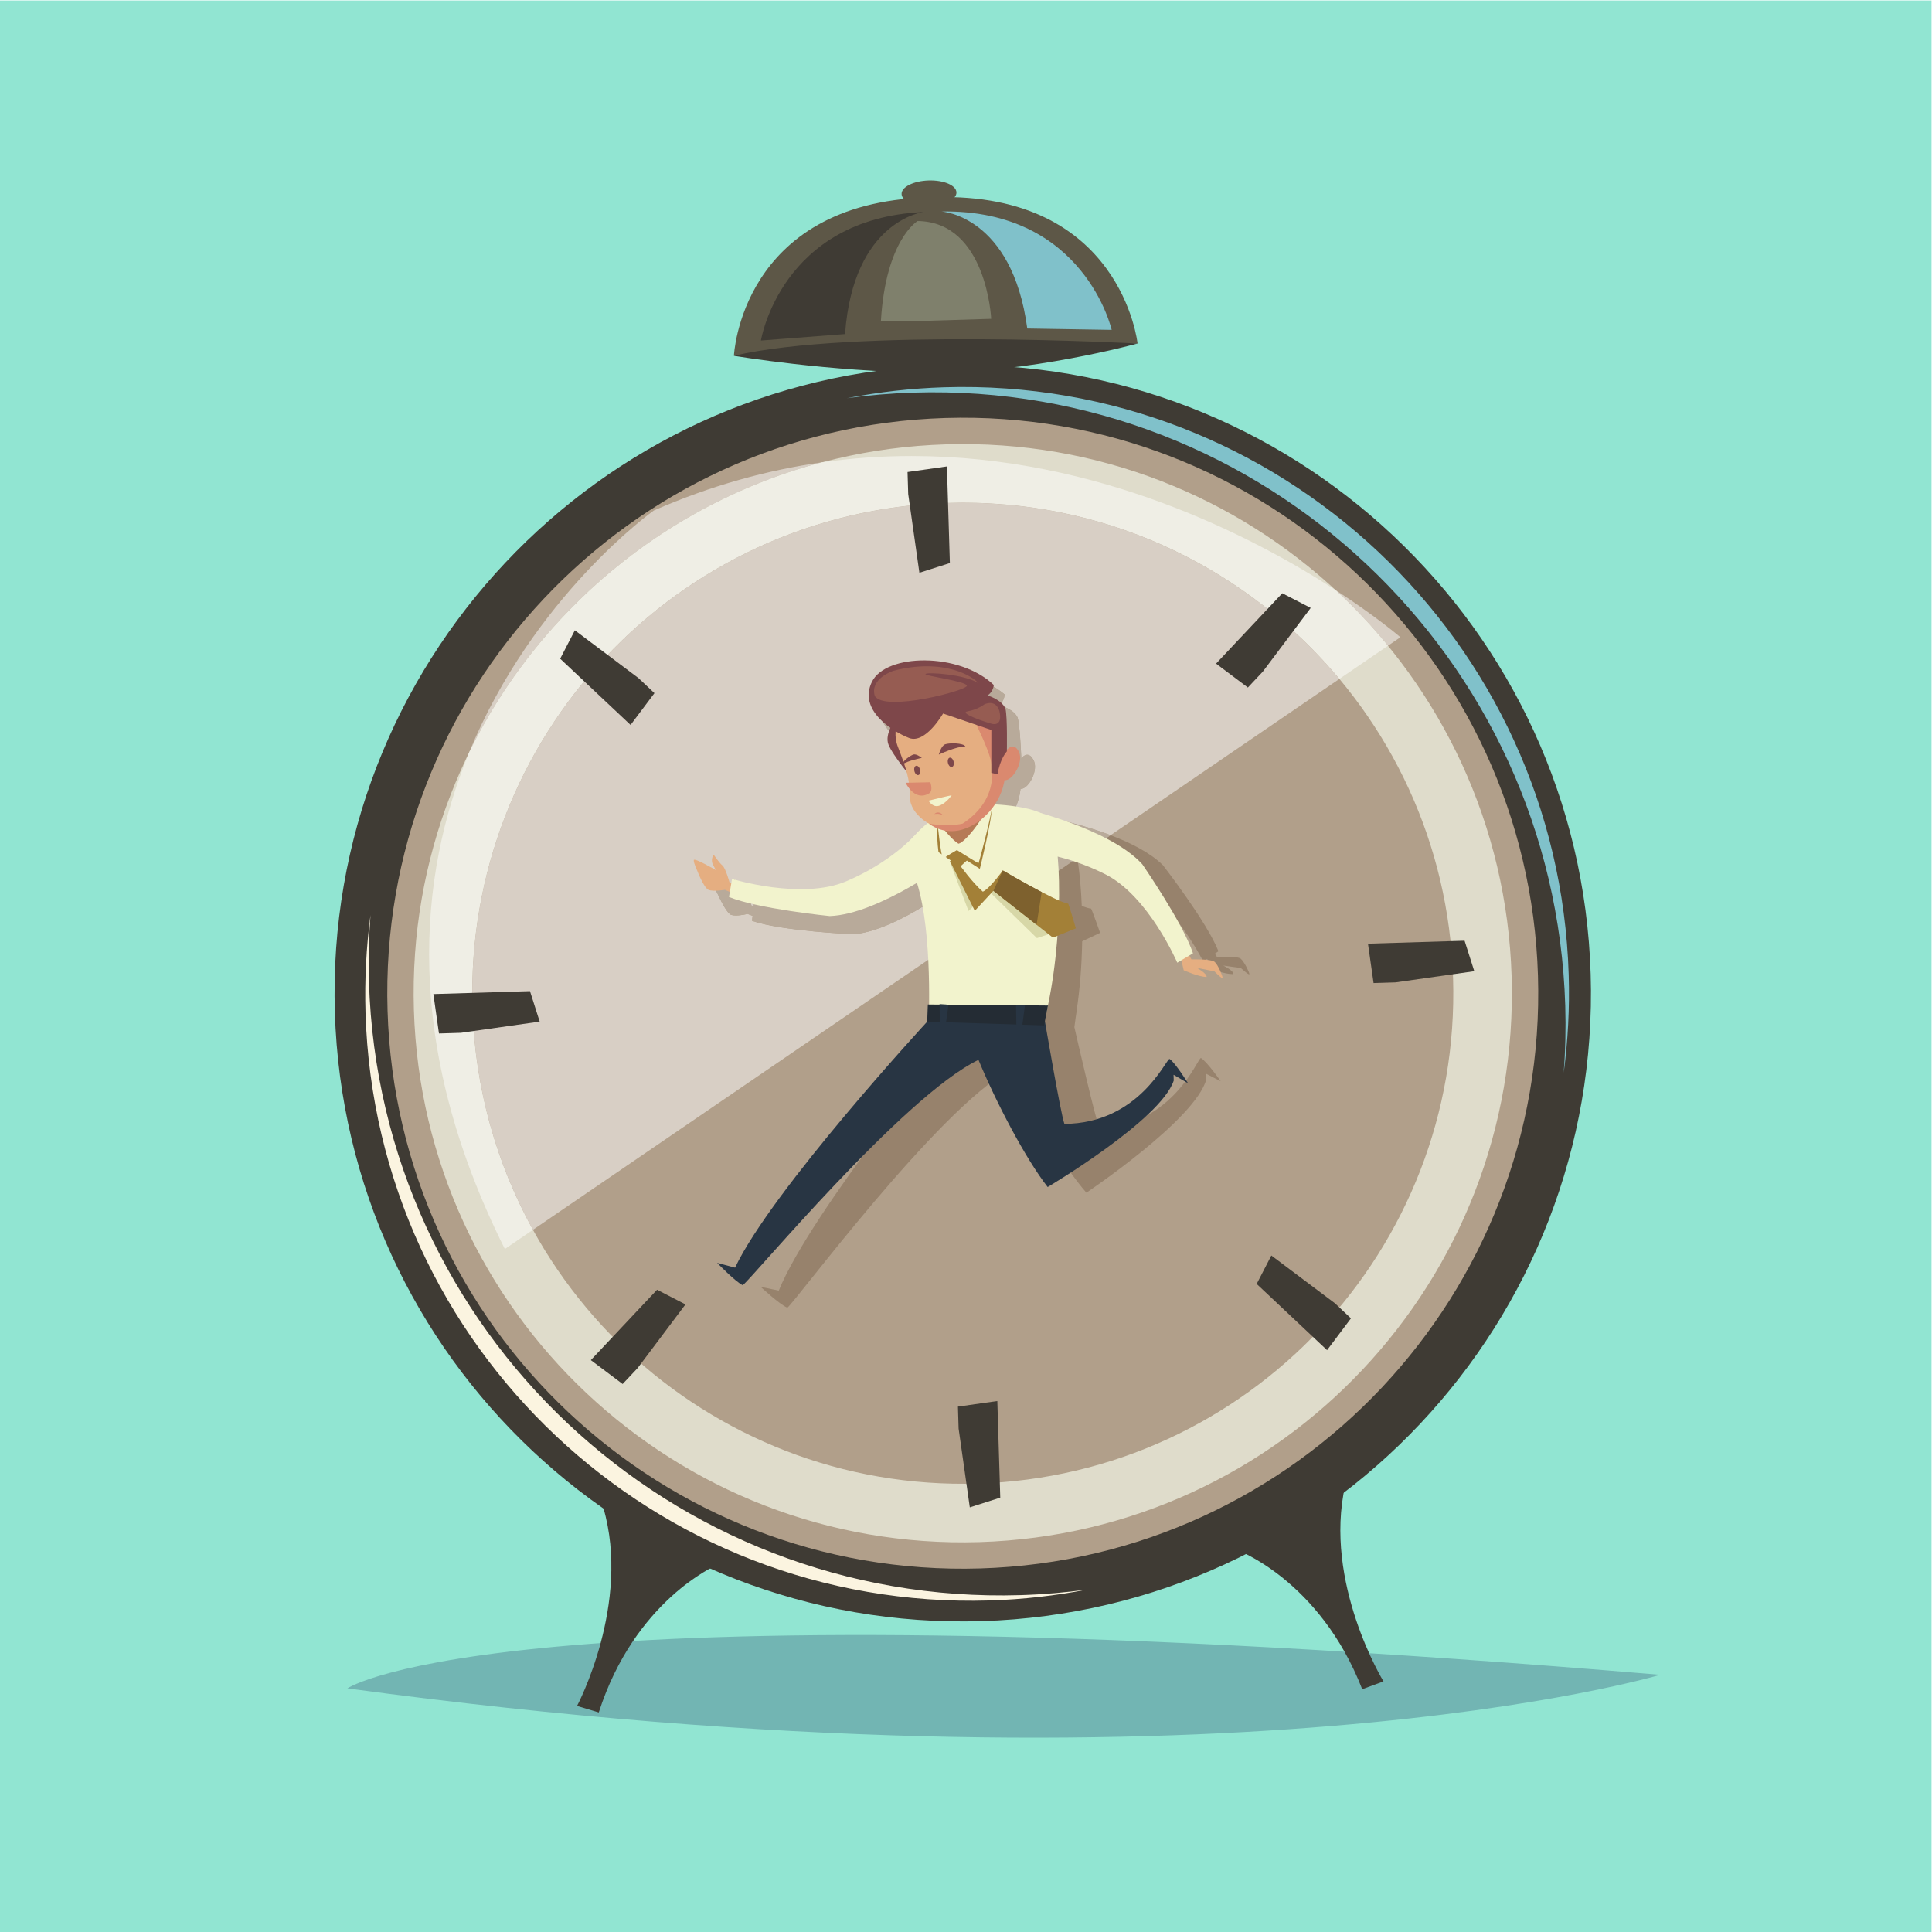 <?xml version="1.0" encoding="UTF-8" standalone="no"?>
<svg xmlns:dc="http://purl.org/dc/elements/1.1/" xmlns:cc="http://creativecommons.org/ns#" xmlns:rdf="http://www.w3.org/1999/02/22-rdf-syntax-ns#" xmlns:svg="http://www.w3.org/2000/svg" xmlns="http://www.w3.org/2000/svg" viewBox="0 0 1102.52 1102.52" height="1102.52" width="1102.52" xml:space="preserve" id="svg2" version="1.1">
  <defs id="defs6">
    <clipPath id="clipPath54">
      <path id="path52" d="M 1837.15,2923.96 H 5995.2 V 6318.71 H 1837.15 Z"></path>
    </clipPath>
    <clipPath id="clipPath84">
      <path id="path82" d="M 3060.22,2672.67 H 5348.69 V 5387.34 H 3060.22 Z"></path>
    </clipPath>
  </defs>
  <g transform="matrix(1.333,0,0,-1.333,0,1102.52)" id="g10">
    <g transform="scale(0.1)" id="g12">
      <path id="path14" style="fill:#91e5d2;fill-opacity:1;fill-rule:nonzero;stroke:none" d="M 8268.94,0 H 0 V 8268.94 H 8268.94 V 0"></path>
      <path id="path16" style="fill:#72b5b3;fill-opacity:1;fill-rule:nonzero;stroke:none" d="m 1487.04,1043.09 c 0,0 697.13,472.72 5620.19,58.03 0,0 -1879.59,-565.14 -5620.19,-58.03"></path>
      <path id="path18" style="fill:#3f3b34;fill-opacity:1;fill-rule:nonzero;stroke:none" d="M 6809.67,4100.72 C 6854.82,2616.14 5687.93,1376.08 4203.37,1330.89 2718.79,1285.76 1478.71,2452.61 1433.57,3937.21 1388.4,5421.77 2555.3,6661.85 4039.83,6707.02 c 1484.6,45.13 2724.68,-1121.73 2769.84,-2606.3"></path>
      <path id="path20" style="fill:#80c1ca;fill-opacity:1;fill-rule:nonzero;stroke:none" d="m 3911.69,6590.22 c 1494.95,45.47 2743.72,-1129.56 2789.21,-2624.52 2.91,-96.82 0.53,-192.57 -6.52,-287.08 17.94,136.85 25.62,276.81 21.3,419.25 -43.57,1432.65 -1240.31,2558.74 -2672.97,2515.14 -142.43,-4.32 -281.66,-20.5 -417.16,-46.72 93.93,12.77 189.33,21.01 286.14,23.93"></path>
      <path id="path22" style="fill:#fbf4e0;fill-opacity:1;fill-rule:nonzero;stroke:none" d="M 1579.6,4066.72 C 1625.07,2571.76 2873.82,1396.7 4368.81,1442.2 c 96.84,2.93 192.24,11.14 286.14,23.93 -135.49,-26.22 -274.73,-42.4 -417.14,-46.74 -1432.72,-43.6 -2629.43,1082.5 -2673.01,2515.18 -4.32,142.43 3.38,282.38 21.31,419.23 -7.04,-94.5 -9.44,-190.25 -6.51,-287.08"></path>
      <path id="path24" style="fill:#b19f8a;fill-opacity:1;fill-rule:nonzero;stroke:none" d="M 6584.1,4093.85 C 6625.45,2733.86 5556.48,1597.83 4196.51,1556.49 2836.52,1515.11 1700.48,2584.05 1659.14,3944.04 1617.77,5304.05 2686.72,6440.06 4046.72,6481.44 5406.7,6522.81 6542.73,5453.85 6584.1,4093.85"></path>
      <path id="path26" style="fill:#dfdccb;fill-opacity:1;fill-rule:nonzero;stroke:none" d="M 6471.31,4090.42 C 6510.8,2792.73 5490.76,1708.73 4193.08,1669.24 2895.4,1629.79 1811.39,2649.78 1771.91,3947.48 c -39.46,1297.71 980.54,2381.71 2278.25,2421.19 1297.67,39.47 2381.68,-980.55 2421.15,-2278.25"></path>
      <path id="path28" style="fill:#fbf4e0;fill-opacity:1;fill-rule:nonzero;stroke:none" d="M 6070.29,4078.24 C 6103.01,3001.99 5257.13,2103 4180.88,2070.27 3104.64,2037.53 2205.66,2883.44 2172.92,3959.68 c -32.73,1076.24 813.18,1975.24 1889.42,2007.97 1076.23,32.74 1975.22,-813.2 2007.95,-1889.41"></path>
      <path id="path30" style="fill:#b19f8a;fill-opacity:1;fill-rule:nonzero;stroke:none" d="m 6220.66,4082.82 c 35.28,-1159.3 -875.89,-2127.66 -2035.18,-2162.93 -1159.3,-35.28 -2127.67,875.92 -2162.94,2035.22 -35.25,1159.29 875.95,2127.65 2035.23,2162.92 1159.28,35.25 2127.66,-875.94 2162.89,-2035.21"></path>
      <path id="path32" style="fill:#3f3b34;fill-opacity:1;fill-rule:nonzero;stroke:none" d="m 5291.05,1637.53 c 0,0 357.29,-127.42 540.63,-598.15 l 91.17,33.48 c 0,0 -258.71,422.37 -163.83,840.11 -135.37,-96.3 -467.97,-275.44 -467.97,-275.44"></path>
      <path id="path34" style="fill:#3f3b34;fill-opacity:1;fill-rule:nonzero;stroke:none" d="m 3066.67,1569.86 c 0,0 -348.87,-148.88 -503.28,-629.899 l -93.01,27.91 c 0,0 232.53,437.279 112.49,848.519 140.94,-87.91 483.8,-246.53 483.8,-246.53"></path>
      <path id="path36" style="fill:#5d5747;fill-opacity:1;fill-rule:nonzero;stroke:none" d="m 3924.41,6771.55 945.57,28.76 c 0,0 -68.75,650.6 -867.57,626.32 l -32.61,-1.02 c -798.82,-24.28 -827.9,-677.87 -827.9,-677.87 l 945.55,28.77"></path>
      <path id="path38" style="fill:#3f3b34;fill-opacity:1;fill-rule:nonzero;stroke:none" d="m 3141.9,6747.74 c 0,0 405.12,-68.56 833.46,-72.32 428.32,-3.75 894.62,124.89 894.62,124.89 0,0 -1227.92,66.49 -1728.08,-52.57"></path>
      <path id="path40" style="fill:#80c1ca;fill-opacity:1;fill-rule:nonzero;stroke:none" d="m 4029.92,7365.59 c 0,0 302.74,-15.98 367.89,-501 l 361.24,-5.8 c 0,0 -116.5,517.03 -729.13,506.8"></path>
      <path id="path42" style="fill:#3f3b34;fill-opacity:1;fill-rule:nonzero;stroke:none" d="m 3954.41,7363.29 c 0,0 -301.23,-34.33 -336.75,-522.42 l -360.18,-27.74 c 0,0 84.82,523.16 696.93,550.16"></path>
      <path id="path44" style="fill:#7f806c;fill-opacity:1;fill-rule:nonzero;stroke:none" d="m 3928.32,7324.72 c 0,0 -136.13,-79.72 -157.06,-426.7 85.12,-3.71 97.72,-3.32 97.72,-3.32 l 374.33,11.38 c 0,0 -18.9,415.06 -314.99,418.64"></path>
      <path id="path46" style="fill:#5d5747;fill-opacity:1;fill-rule:nonzero;stroke:none" d="m 4094.61,7447.33 c 0.9,-30.14 -50.93,-56.13 -115.79,-58.11 -64.85,-1.97 -118.17,20.84 -119.1,50.95 -0.92,30.13 50.92,56.12 115.8,58.11 64.86,1.97 118.18,-20.84 119.09,-50.95"></path>
      <g id="g48">
        <g clip-path="url(#clipPath54)" id="g50">
          <path id="path56" style="fill:#d8cfc5;fill-opacity:1;fill-rule:nonzero;stroke:none" d="m 5941.99,5506.6 c -69.2,84.52 -144.16,164.16 -224.24,238.22 177.58,-115.29 277.45,-201.89 277.45,-201.89 v 0 l -53.21,-36.33 M 2007.92,5048.89 c 276.38,672.32 791.04,1036.54 791.04,1036.54 245.74,107.62 486.69,173.03 719.55,206.19 -667.29,-176.49 -1215.24,-637.9 -1510.59,-1242.73"></path>
          <path id="path58" style="fill:#efeee5;fill-opacity:1;fill-rule:nonzero;stroke:none" d="m 2161.31,2923.96 v 0 c -440.4,880.07 -370.27,1597.34 -153.39,2124.93 295.35,604.83 843.3,1066.24 1510.59,1242.73 130.89,18.63 259.28,27.09 384.23,27.09 797.8,0 1461.01,-344.06 1815.01,-573.89 80.08,-74.06 155.04,-153.7 224.24,-238.22 l -207.93,-142.04 c -386.25,462.2 -966.66,754.47 -1611.28,754.47 -21.58,0 -43.28,-0.33 -65.01,-1 C 2898.49,6082.76 1987.29,5114.4 2022.54,3955.11 c 10.49,-344.37 103.24,-666.79 258.93,-949.07 l -120.16,-82.08"></path>
        </g>
      </g>
      <path id="path60" style="fill:#d8cfc5;fill-opacity:1;fill-rule:nonzero;stroke:none" d="m 2281.47,3006.04 c -155.69,282.28 -248.44,604.7 -258.93,949.07 -35.25,1159.29 875.95,2127.65 2035.23,2162.92 21.73,0.67 43.43,1 65.01,1 644.62,0 1225.03,-292.27 1611.28,-754.47 l -979.5,-669.13 c -82.16,31.25 -165.48,53.3 -224.4,66.91 -54.32,21.23 -139.52,25.56 -195.84,25.7 18.13,31.15 30.28,67.07 34.64,105.97 0.65,-0.08 1.32,-0.11 1.99,-0.11 32.73,0 78.21,82.19 52.19,125.86 -8.55,14.39 -17.27,19.99 -25.67,19.99 -8.99,0 -17.61,-6.4 -25.28,-15.32 -1.22,29.42 -6.47,143.72 -15.7,174.43 -18.3,39.45 -80.15,52.98 -80.15,52.98 0,0 21.78,12.99 24.72,45.97 -71.52,61.16 -176.49,89.21 -274.16,89.53 h -3.4 c -113.51,-0.37 -216.46,-38.24 -244.5,-105.1 -36,-85.91 25.18,-151.7 90.11,-192.09 -8.48,-21.74 -14.42,-48.84 -4.53,-71.25 12.61,-28.52 54.59,-78.7 84.01,-112.02 5.23,-15.58 9.46,-30.99 12.73,-46.73 l -14.07,-1.04 c 0,0 6.77,-12.54 18.53,-25.21 1.46,-10.96 2.64,-22.19 3.21,-34.13 2.08,-44.63 37.96,-83.44 82.56,-107.25 -16.64,-15.45 -37.31,-36.27 -54.96,-58.73 -4.67,-5.82 -98.68,-121.31 -280.32,-210.39 -70.81,-34.72 -158.25,-45.5 -239.46,-45.5 -132.59,0 -248.56,28.7 -248.56,28.7 l -2.01,-17.87 -7.67,1.83 c 0,0 -20.54,61.21 -34.81,71.44 -14.22,10.22 -40.06,44.24 -40.06,44.24 0,0 -13.35,-22.14 0,-43.89 l 13.32,-21.74 c 0,0 -76.75,39.2 -93.55,39.2 -1.99,0 -3.13,-0.55 -3.23,-1.76 -0.01,-0.11 -0.02,-0.2 -0.02,-0.3 v -1.21 c 0.56,-12.66 17.22,-42.81 17.22,-42.81 0,0 30.85,-69.86 52.66,-79.43 5.73,-1.82 12.83,-2.53 20.31,-2.53 23.21,0 49.96,6.69 49.96,6.69 l 21.59,-8.19 -2.42,-21.5 c 127.41,-43.98 435.1,-57.54 435.1,-57.54 117.1,10.58 260.85,92.52 364.95,162.77 22.47,-60.06 38.82,-132.27 50.79,-205.94 L 2281.47,3006.04"></path>
      <path id="path62" style="fill:#3f3b34;fill-opacity:1;fill-rule:nonzero;stroke:none" d="m 3888.06,6156.2 47.89,-337.23 130.45,41.6 -12.6,413.56 -168.59,-23.94 2.85,-93.99 v 0"></path>
      <path id="path64" style="fill:#3f3b34;fill-opacity:1;fill-rule:nonzero;stroke:none" d="m 4103.84,2155.16 47.88,-337.24 130.44,41.62 -12.58,413.55 -168.6,-23.95 2.86,-93.98 v 0"></path>
      <path id="path66" style="fill:#3f3b34;fill-opacity:1;fill-rule:nonzero;stroke:none" d="m 1973.25,3849.54 337.19,47.89 -41.57,130.44 -413.55,-12.56 23.92,-168.62 94.01,2.85 v 0"></path>
      <path id="path68" style="fill:#3f3b34;fill-opacity:1;fill-rule:nonzero;stroke:none" d="m 5974.26,4065.34 337.22,47.89 -41.58,130.42 -413.57,-12.58 23.96,-168.6 93.97,2.87 v 0"></path>
      <path id="path70" style="fill:#3f3b34;fill-opacity:1;fill-rule:nonzero;stroke:none" d="m 2729.99,2414.43 204.58,272.29 -121.65,62.84 -283.53,-301.34 136.14,-102.3 64.46,68.51 v 0"></path>
      <path id="path72" style="fill:#3f3b34;fill-opacity:1;fill-rule:nonzero;stroke:none" d="m 5406.56,5396.17 204.59,272.28 -121.64,62.81 -283.53,-301.28 136.15,-102.32 64.43,68.51 v 0"></path>
      <path id="path74" style="fill:#3f3b34;fill-opacity:1;fill-rule:nonzero;stroke:none" d="m 5715,2691.47 -272.29,204.6 -62.85,-121.66 301.35,-283.52 102.27,136.15 -68.48,64.43 v 0"></path>
      <path id="path76" style="fill:#3f3b34;fill-opacity:1;fill-rule:nonzero;stroke:none" d="m 2733.29,5368.07 -272.31,204.59 -62.84,-121.66 301.34,-283.53 102.27,136.16 -68.46,64.44 v 0"></path>
      <g id="g78">
        <g clip-path="url(#clipPath84)" id="g80">
          <path id="path86" style="fill:#97826c;fill-opacity:1;fill-rule:nonzero;stroke:none" d="m 3370.78,2672.67 v 0 c -31.62,12.56 -114.6,89.37 -114.6,89.37 l 77.75,-16.21 c 138.56,340.24 762.55,1097.32 762.55,1097.32 l -1.46,73.67 5.53,0.25 c -3.81,81.33 -11.8,197.89 -30.17,310.99 l 684.18,467.37 c 85.34,-32.46 169.44,-74.86 223.66,-128.05 0,0 188.98,-243.24 238,-368.79 l -15.18,-10.24 9.8,-15.98 c 0,0 24.04,2.07 48.91,2.07 21.93,0 44.53,-1.61 51.77,-7.7 15.45,-12.98 36.41,-56.97 37.15,-65.5 0.08,-0.94 -0.31,-1.36 -1.07,-1.36 -6.04,0 -35.49,26.84 -35.49,26.84 l -75.35,10.68 c 0,0 44.86,-21.92 43.22,-36.34 -1.56,-0.15 -3.22,-0.21 -4.96,-0.21 -32.94,0 -94.35,23.1 -94.35,23.1 l -12.35,42.34 -17.05,-11.46 c 0,0 -138.54,278.11 -328.88,360.91 -78.33,34.04 -149.92,53.03 -207.39,63.74 7.63,-53.72 13.26,-117.58 16.12,-187.11 17.48,-6.44 31.74,-10.74 40.05,-11.29 4.29,-7 38.48,-103.69 38.48,-103.69 l -76.83,-36.23 c -1.76,-99.01 -9.25,-202.41 -24.2,-300.27 l 0.33,0.01 c -1.35,-6.43 -6.42,-44.08 -9.49,-67.33 11.06,-48.5 90.16,-393.59 107.92,-434.62 318.9,19.89 418.66,301.45 433.77,302.74 24.06,-13.18 84.95,-99.53 84.95,-99.53 l -63.89,32.66 2.12,-24.65 c -46.22,-171.92 -513.48,-485.21 -513.48,-485.21 -100.83,115.62 -239.64,347.21 -326.09,527.19 -314.37,-174.31 -919.69,-994.65 -953.98,-1019.48"></path>
        </g>
      </g>
      <path id="path88" style="fill:#b8aa9a;fill-opacity:1;fill-rule:nonzero;stroke:none" d="m 4070.38,4228.06 c -11.97,73.67 -28.32,145.88 -50.79,205.94 -104.1,-70.25 -247.85,-152.19 -364.95,-162.77 0,0 -307.69,13.56 -435.1,57.54 l 2.42,21.5 -21.59,8.19 c 0,0 -26.75,-6.69 -49.96,-6.69 -7.48,0 -14.58,0.71 -20.31,2.53 -21.81,9.57 -52.66,79.43 -52.66,79.43 0,0 -16.66,30.15 -17.22,42.81 v 1.21 c 0,0.1 0.01,0.19 0.02,0.3 0.1,1.21 1.24,1.76 3.23,1.76 16.8,0 93.55,-39.2 93.55,-39.2 l -13.32,21.74 c -13.35,21.75 0,43.89 0,43.89 0,0 25.84,-34.02 40.06,-44.24 14.27,-10.23 34.81,-71.44 34.81,-71.44 l 7.67,-1.83 2.01,17.87 c 0,0 115.97,-28.7 248.56,-28.7 81.21,0 168.65,10.78 239.46,45.5 181.64,89.08 275.65,204.57 280.32,210.39 17.65,22.46 38.32,43.28 54.96,58.73 -44.6,23.81 -80.48,62.62 -82.56,107.25 -0.57,11.94 -1.75,23.17 -3.21,34.13 -11.76,12.67 -18.53,25.21 -18.53,25.21 l 14.07,1.04 c -3.27,15.74 -7.5,31.15 -12.73,46.73 -29.42,33.32 -71.4,83.5 -84.01,112.02 -9.89,22.41 -3.95,49.51 4.53,71.25 -64.93,40.39 -126.11,106.18 -90.11,192.09 28.04,66.86 130.99,104.73 244.5,105.1 h 3.4 c 97.67,-0.32 202.64,-28.37 274.16,-89.53 -2.94,-32.98 -24.72,-45.97 -24.72,-45.97 0,0 61.85,-13.53 80.15,-52.98 9.23,-30.71 14.48,-145.01 15.7,-174.43 7.67,8.92 16.29,15.32 25.28,15.32 8.4,0 17.12,-5.6 25.67,-19.99 26.02,-43.67 -19.46,-125.86 -52.19,-125.86 -0.67,0 -1.34,0.03 -1.99,0.11 -4.36,-38.9 -16.51,-74.82 -34.64,-105.97 56.32,-0.14 141.52,-4.47 195.84,-25.7 58.92,-13.61 142.24,-35.66 224.4,-66.91 l -684.18,-467.37"></path>
      <path id="path90" style="fill:#e5ae81;fill-opacity:1;fill-rule:nonzero;stroke:none" d="m 3163.66,4480.64 -40.33,12.1 c 0,0 -17.1,62.25 -30.75,73.25 -13.65,11.01 -37.57,46.42 -37.57,46.42 0,0 -14.57,-21.36 -2.47,-43.83 l 12.09,-22.47 c 0,0 -92.95,54.26 -94.49,42.79 -1.55,-11.46 14.68,-45.19 14.68,-45.19 0,0 26.9,-71.49 48.16,-82.24 23.09,-8.83 70.37,0.22 70.37,0.22 l 52.06,-23.14 8.25,42.09 v 0"></path>
      <path id="path92" style="fill:#e5ae81;fill-opacity:1;fill-rule:nonzero;stroke:none" d="m 5054.39,4173.85 13.13,-56.64 c 0,0 66.53,-29.37 97.9,-28.44 2.41,14.37 -41.13,38.71 -41.13,38.71 l 74.64,-14.88 c 0,0 35.33,-35.99 35.07,-27.43 -0.27,8.54 -18.76,53.63 -33.45,67.46 -14.68,13.82 -100.19,11.22 -100.19,11.22 l -18.16,33.68 -27.81,-23.68 v 0"></path>
      <path id="path94" style="fill:#283543;fill-opacity:1;fill-rule:nonzero;stroke:none" d="m 5086.04,3633.6 c 0,0 -56,89.64 -79.28,104.13 -15.18,-0.44 -130.46,-276.02 -450,-278.12 -16.56,45.18 -84.53,445.88 -84.53,445.88 l -223.09,-2.59 -1.23,17.21 -278.53,-22.87 c 0,0 -665.22,-721.14 -822.52,-1053.1 l -76.72,20.48 c 0,0 78.56,-81.3 109.44,-95.59 35.61,22.89 685.72,808.22 1009.33,964.74 76.24,-184.54 201.95,-423.49 296.19,-544.54 0,0 483.99,286.74 539.71,455.82 l -0.72,24.72 61.95,-36.17 v 0"></path>
      <path id="path96" style="fill:#f2f3cd;fill-opacity:1;fill-rule:nonzero;stroke:none" d="m 4202.79,4829.32 c 0,0 234.78,0.46 288.51,-64.44 53.73,-64.9 66.64,-516.67 -19.07,-859.39 0,0 -154.96,-13.71 -495.58,7.14 3.14,140.54 6.58,541.06 -101.33,685.66 -24.2,65.8 127.79,173.93 127.79,173.93 l 199.68,57.1 v 0"></path>
      <path id="path98" style="fill:#b67a56;fill-opacity:1;fill-rule:nonzero;stroke:none" d="m 4034.84,4727.99 c 0,0 38.31,-50.33 68.31,-69.04 29.24,5.79 104.66,106.18 113.49,138.32 -33.84,-15.74 -181.8,-69.28 -181.8,-69.28"></path>
      <path id="path100" style="fill:#a38037;fill-opacity:1;fill-rule:nonzero;stroke:none" d="m 4015.01,4734.74 c 0,0 10.73,-110.01 21.47,-141.56 14.34,12.69 60.14,38.61 60.14,38.61 0,0 85,-53.82 92.41,-56.03 6.83,17.36 57.23,215.05 56.63,234.65 1.4,-46.55 -50.97,-259.01 -50.97,-259.01 l -95.05,60.86 -72.13,-46.33 c 0,0 -22.72,102.29 -12.5,168.81"></path>
      <path id="path102" style="fill:#d7d7a7;fill-opacity:1;fill-rule:nonzero;stroke:none" d="m 4061.59,4594.56 2.58,-6.88 82.06,-216.74 88.2,83.6 204.66,-199.75 80.1,26.95 -33.27,126.51 -199.55,111.62 -109.62,-103.87 -96.47,188.31"></path>
      <path id="path104" style="fill:#a38037;fill-opacity:1;fill-rule:nonzero;stroke:none" d="m 4061.59,4594.56 36.31,-44.88 48.32,43.77 -50.53,27.88 -34.1,-26.77 v 0"></path>
      <path id="path106" style="fill:#a38037;fill-opacity:1;fill-rule:nonzero;stroke:none" d="m 4108.33,4568.39 c 0,0 53.81,-75.59 99.15,-114.67 29.04,11.92 85.48,90.87 85.48,90.87 0,0 232.19,-136.38 280.18,-142.27 3.91,-7.25 32.65,-105.67 32.65,-105.67 l -98.12,-39.76 -254.95,200.65 -79.53,-85.78 -111.6,222.8 46.74,-26.17 v 0"></path>
      <path id="path108" style="fill:#7e612e;fill-opacity:1;fill-rule:nonzero;stroke:none" d="m 4459.49,4451.97 c -78.76,41.08 -166.53,92.62 -166.53,92.62 l -40.25,-87.05 184.83,-145.47 21.95,139.9 v 0"></path>
      <path id="path110" style="fill:#242c34;fill-opacity:1;fill-rule:nonzero;stroke:none" d="m 3972.07,3970.86 514.43,-4.56 c -2.5,-9.26 -16.71,-85.12 -16.71,-85.12 l -500.41,16.06 2.69,73.62 v 0"></path>
      <path id="path112" style="fill:#283543;fill-opacity:1;fill-rule:nonzero;stroke:none" d="m 4023.62,3887.84 -1.35,84.57 38.08,-2.51 -12.02,-88.64 -24.71,6.58 v 0"></path>
      <path id="path114" style="fill:#283543;fill-opacity:1;fill-rule:nonzero;stroke:none" d="m 4351.06,3884.34 -1.35,84.55 38.08,-2.54 -12.01,-88.63 -24.72,6.62 v 0"></path>
      <path id="path116" style="fill:#7e474a;fill-opacity:1;fill-rule:nonzero;stroke:none" d="m 3834.15,5192.74 c 0,0 -48.31,-62.24 -30.82,-108.63 17.52,-46.42 106.11,-151.64 106.11,-151.64 0,0 21.4,226.6 -75.29,260.27"></path>
      <path id="path118" style="fill:#e5ae81;fill-opacity:1;fill-rule:nonzero;stroke:none" d="m 4296.11,4955.93 c -17.84,-162.48 -151.31,-238.88 -227.42,-238.21 -76.08,0.66 -173.98,65.67 -173.3,141.77 0.66,76.08 -18.3,128.46 -51.85,215.31 -33.54,86.84 29.8,165.35 29.8,165.35 0,0 117.65,142.2 297.62,77.94 179.99,-64.23 125.15,-362.16 125.15,-362.16"></path>
      <path id="path120" style="fill:#da896f;fill-opacity:1;fill-rule:nonzero;stroke:none" d="m 4277.17,5008.31 c 0,0 48.7,112.97 83.96,45.51 35.19,-67.43 -94.4,-212.53 -83.96,-45.51"></path>
      <path id="path122" style="fill:#da896f;fill-opacity:1;fill-rule:nonzero;stroke:none" d="m 4170.8,5187.3 c 0,0 56.7,-112.91 70.13,-168.71 13.43,-55.83 22.32,-180.25 -119.76,-273.5 -59.83,-14.39 -143.26,-0.71 -143.26,-0.71 0,0 58.27,-49.27 141.02,-25.14 82.78,24.15 168.07,107.95 183,221.23 5.84,98.42 -25.54,263.8 -25.54,263.8 L 4170.8,5187.3 v 0"></path>
      <path id="path124" style="fill:#7e474a;fill-opacity:1;fill-rule:nonzero;stroke:none" d="m 4037.28,5216.32 c 0,0 -75.77,-132.12 -145.66,-104.66 -69.88,27.48 -218.29,118.32 -159.03,240.13 59.28,121.83 374.14,128.01 522.11,-13.54 -4.77,-32.79 -27.24,-44.52 -27.24,-44.52 0,0 61.01,-16.96 77.06,-57.38 8.64,-35.88 5.86,-182.07 5.86,-182.07 0,0 -30.1,-32.57 -39.65,-98.14 l -26.78,6.22 0.09,183.51 -206.76,70.45 v 0"></path>
      <path id="path126" style="fill:#965c52;fill-opacity:1;fill-rule:nonzero;stroke:none" d="m 3824.54,5399.23 c 0,0 -101.76,-32.92 -79.55,-107.72 42.16,-70 399.11,24.33 394.27,44.27 -4.77,19.94 -191.56,42.49 -176.58,50.31 14.98,7.82 165.1,-2.46 224.45,-38.78 -18.66,25.02 -144.28,108.68 -362.59,51.92"></path>
      <path id="path128" style="fill:#965c52;fill-opacity:1;fill-rule:nonzero;stroke:none" d="m 4214.43,5255.8 c 0,0 47.96,24.2 63.91,-28.91 12.21,-50.84 -10.97,-59.59 -31.09,-54.94 -20.09,4.65 -147.28,46.79 -104.7,53.89 42.57,7.08 71.88,29.96 71.88,29.96"></path>
      <path id="path130" style="fill:#7e474a;fill-opacity:1;fill-rule:nonzero;stroke:none" d="m 4019.13,5040.58 c 0,0 73.68,35.02 113.77,34.91 -9.13,15.43 -69.24,15.62 -86.81,9.05 -17.57,-6.55 -26.96,-43.96 -26.96,-43.96"></path>
      <path id="path132" style="fill:#7e474a;fill-opacity:1;fill-rule:nonzero;stroke:none" d="m 3946.29,5026.13 c 0,0 -59.51,-10.78 -83.59,-28.2 -1.21,13.24 34.94,39.37 48.34,43 13.41,3.66 35.25,-14.8 35.25,-14.8"></path>
      <path id="path134" style="fill:#7e474a;fill-opacity:1;fill-rule:nonzero;stroke:none" d="m 4082.55,5010.28 c 2.66,-10.99 -0.64,-21.19 -7.34,-22.81 -6.73,-1.62 -14.31,5.98 -16.95,16.98 -2.63,10.96 0.65,21.19 7.37,22.8 6.72,1.62 14.3,-5.99 16.92,-16.97"></path>
      <path id="path136" style="fill:#7e474a;fill-opacity:1;fill-rule:nonzero;stroke:none" d="m 3938.91,4975.71 c 2.64,-10.99 -0.67,-21.2 -7.37,-22.81 -6.73,-1.64 -14.3,5.96 -16.96,16.96 -2.64,10.98 0.65,21.19 7.38,22.8 6.7,1.64 14.29,-5.97 16.95,-16.95"></path>
      <path id="path138" style="fill:#da896f;fill-opacity:1;fill-rule:nonzero;stroke:none" d="M 3982.67,4922.06 3877,4919.93 c 0,0 37.76,-81.55 99.14,-46.07 20.86,10.2 6.53,48.2 6.53,48.2"></path>
      <path id="path140" style="fill:#f2f3cd;fill-opacity:1;fill-rule:nonzero;stroke:none" d="m 3975.05,4843.35 c 0,0 18.29,-33.18 48.41,-20.75 30.09,12.42 50.77,44.18 50.77,44.18 0,0 -73.97,-17.07 -99.18,-23.43"></path>
      <path id="path142" style="fill:#da896f;fill-opacity:1;fill-rule:nonzero;stroke:none" d="m 3999.66,4785.77 c 0,0 21.93,5.28 37.9,-6.21 -1.98,4.55 -20.04,23.32 -37.9,6.21"></path>
      <path id="path144" style="fill:#f2f3cd;fill-opacity:1;fill-rule:nonzero;stroke:none" d="m 4372.96,4812.29 c 0,0 375.46,-85.59 517.16,-241.08 0,0 175.11,-253.39 217.05,-381.47 l -67.25,-40.09 c 0,0 -122.82,285.41 -308.28,378.69 -185.46,93.28 -337.73,96.26 -337.73,96.26 l -20.95,187.69 v 0"></path>
      <path id="path146" style="fill:#f2f3cd;fill-opacity:1;fill-rule:nonzero;stroke:none" d="m 4070.74,4587.12 c 0,0 -308.43,-230.61 -518.65,-237.85 0,0 -306.48,30.71 -431.24,81.7 l 13.02,77.24 c 0,0 297.01,-91.3 488.23,-10.42 191.19,80.88 292.07,194.97 292.07,194.97 l 156.57,-105.64 v 0"></path>
    </g>
  </g>
</svg>
